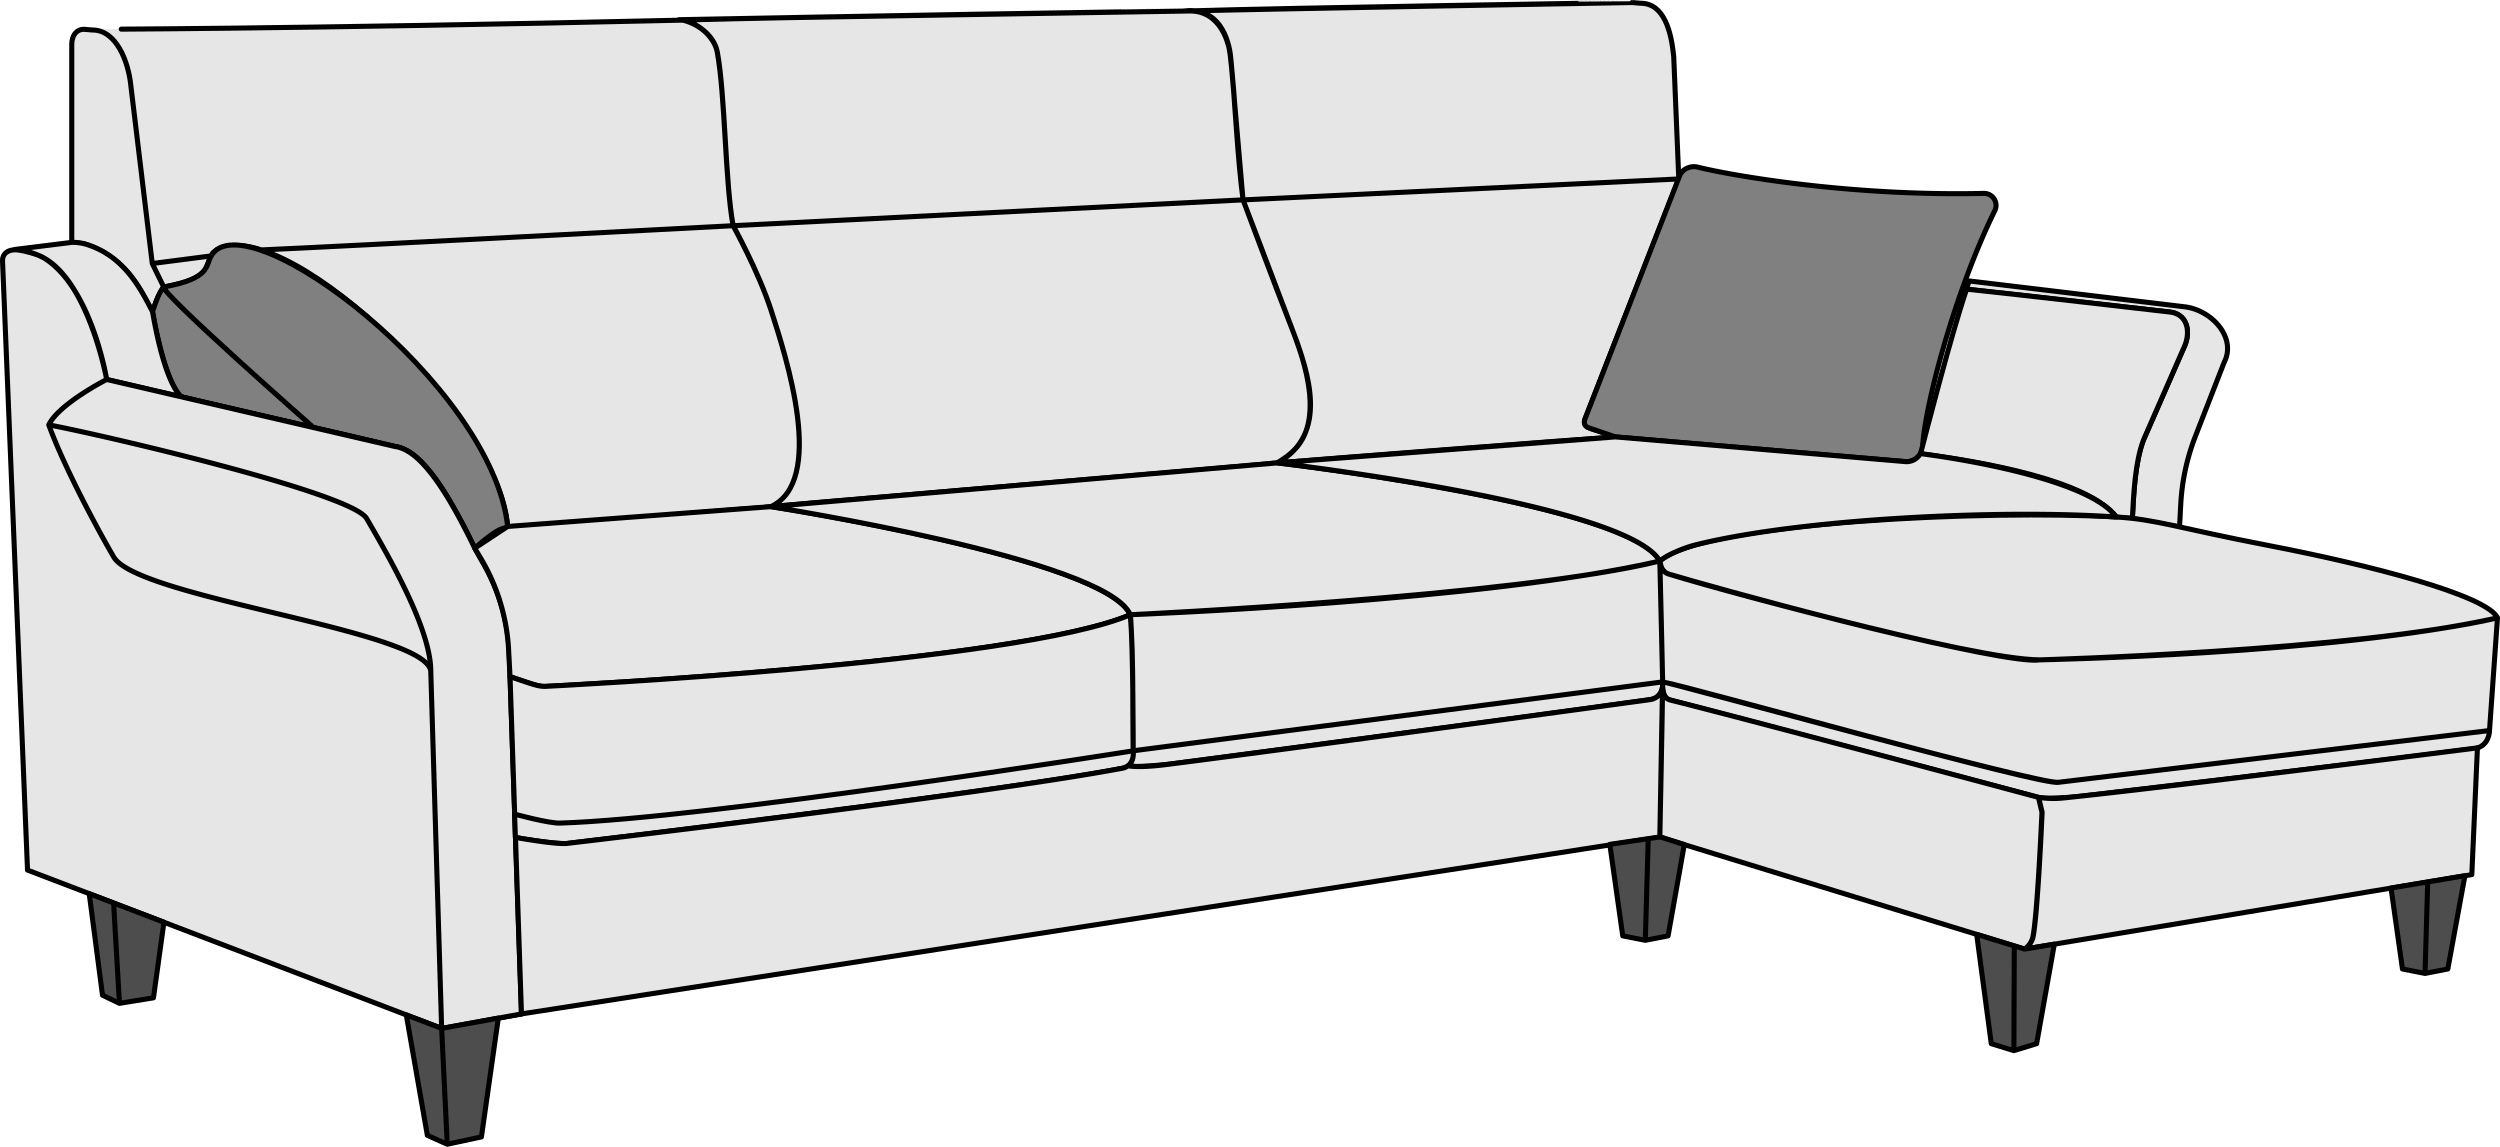 <!--2/Вариант кроя 2--><svg xmlns="http://www.w3.org/2000/svg" viewBox="0 0 985.56 452.09"><defs><style>.cls-1{fill:#e6e6e6;}.cls-1,.cls-2,.cls-3{stroke:#000;stroke-linecap:round;stroke-linejoin:round;stroke-width:2px;}.cls-2{fill:gray;}.cls-3{fill:#4d4d4d;}</style></defs><title>Corner option cut 2</title><g id="спинка"><path class="cls-1" d="M33.14 11.55l3.34.28c9.44 0 14.18 12.56 15.11 22 2.76 22.88 5.68 47.17 8.44 70.06 1 1.95 2.17 4.6 4.53 9.27-2 2.85-2.81 4.93-4.43 9.78-3.78-6-8.54-20.9-27-26.83l-4.84-.56v-78c0-3.24 1.58-6 4.85-6zM33.14 11.55l3.34.28c9.44 0 14.18 12.56 15.11 22l8.44 70.06 4.53 9.27c19.45-3.63 15.37-7.33 19.45-13.6 24.28-18.75 112.69 62.62 116.12 107.99 8.45.8 79.13-6.1 103.39-7.63 22.45-9.86 6.33-59.34.48-77.48-5-15.45-15-33.46-15-33.46-3.18-17.12-3.08-51.33-6.25-68.45-1.05-5.65-6.54-10.89-13.57-12.59-157.95 3.61-236.07 3.61-236.04 3.61zM466.77 4.32h2.84c9.35-.08 14.88 8.95 15.61 18.92l4.81 55.55s12.32 33 19.76 52c15.81 40.44-.58 47.81-6.24 51.67-13.45 1.59-224.29 19-200 17.43 22.45-9.86 6.33-59.34.48-77.48-5-15.45-15-33.46-15-33.46-3.18-17.12-3.08-51.33-6.25-68.45-1.05-5.65-6.54-10.89-13.57-12.59 41.86-1.24 197.52-3.65 197.56-3.59zM469.61 4.32c9.62.25 14.67 9.08 15.61 18.92l4.81 55.55-201 10.18c-3.18-17.12-3.08-51.33-6.25-68.45-1.05-5.65-7.64-12.29-15.23-12.75 19.74-.5 202.06-3.45 202.06-3.45zM643.42 1l3.34.28c9.44 0 12.13 11.59 13.06 21l2 48.27s-28.43 73-36.89 94.41c-1.81 4.59 4.37 3.93 11.91 7.3-13.56.85-118.69 8.94-133.27 10.24 20.42-11.26 12.29-35.56 6.24-51.67-5.8-15.45-19.76-52-19.76-52-2.2-17.1-3-39.9-5.07-57.15-.67-5.71-4-18.6-18.19-17.32 41.86-1.3 176.6-3.41 176.63-3.36zM643.42 1l3.34.28c9.44 0 12.13 11.59 13.06 21l2 48.27-171.77 8.26c-2.24-16.42-3.12-38.75-4.85-55.87-1.2-11.91-7.44-20.14-18.41-18.6 19.72-.52 176.6-3.39 176.63-3.34zM33.14 11.55l3.34.28c9.44 0 14.18 12.56 15.11 22l8.44 70.06 23.19-3c2.82-5.39 12.72-4.77 19.8-2.36 29-1.24 186-9.55 186-9.55-3.18-17.12-3.08-51.33-6.25-68.45-1.05-5.65-6.54-10.89-13.57-12.59-157.97 3.61-236.09 3.61-236.06 3.61z"/></g><g id="подушки"><path class="cls-2" d="M71.52 156.45c-6.82-5.84-11.39-33.55-11.39-33.55s2.25-7.56 4.43-9.78c18.53-3.3 16.44-8.45 18.66-12.24 13.45-22.9 110.77 50.35 116.91 106.67-1.66 1.46-2-1.15-13 8.57-11.61-23.84-21-37.53-29.46-39.6-21.38-5.26-58.92-13.38-86.15-20.07zM123.6 168.55s-61.05-53.67-59-55.44c18.53-3.3 16.44-8.45 18.66-12.24 13.41-22.89 110.73 50.36 116.87 106.68-1.89 2-1.29-1.55-13 8.57-4.27-7.47-16.23-36.27-30-39.66-22.4-5.51-33.53-7.91-33.53-7.91z"/><path class="cls-2" d="M916.53 359.69l-10.77-3.69c-1.53-.67-1.75-2-1.14-3.56l37.28-95.8c1-2.54 4.33-4 7-3.32 12.89 3.22 59.85 11.58 112.84 10.37a4.73 4.73 0 0 1 4.38 6.79c-15.64 31.79-27.53 76.34-28.46 92.94a6.38 6.38 0 0 1-6.92 6z" transform="translate(-279.71 -187.45)"/></g><g id="подлок"><path class="cls-1" d="M308 283l-22.66 2.82a28.32 28.32 0 0 1 12.15 3.59c17.43 10.24 24.28 47.64 24.28 47.64l29.46 6.85s-6.24-3.74-11.39-33.55c-5-9.78-11.79-22.61-27-26.83a19.27 19.27 0 0 0-4.84-.52zM321.77 337.05l113.5 26.39c7.83 1.07 17.27 10.44 31.59 40.12l3.86 6.9a76.67 76.67 0 0 1 9.76 34.9l4.81 141.8-31.47 5.72-163.26-62.42-9.85-240c-.14-3.5 2.89-4.94 6.35-4.42 3 .45 7.79 1.78 9.8 3 18.99 11.51 24.91 48.01 24.91 48.01zM1055 301.45l80 9c6.5.64 8.44 6.81 6.14 12.92l-16.4 37.48c-3.39 9-3.88 21.38-4.4 31l18.6 3.35.47-8.87a86.79 86.79 0 0 1 6.1-27.72l11-28.28c5-9.65-4.64-20.39-15.21-21.89l-85.35-10.24z" transform="translate(-279.71 -187.45)"/><path class="cls-1" d="M775.29 114c16.5 1.68 80 9 80 9 6.5.64 8.44 6.81 6.14 12.92l-16.4 37.48c-3.39 9-3.88 21.38-4.4 31l-6.25-.53c-13.1-16.95-66.69-23.5-77.26-25l.93-3.57s11.24-43.9 17.24-61.3z"/><path class="cls-1" d="M321.77 337.05l113.5 26.39c7.83 1.07 17.27 10.44 31.59 40.12l3.86 6.9a76.67 76.67 0 0 1 9.76 34.9l4.81 141.8-31.47 5.72-4.28-140.43c.24-16.31-115.39-29-125-45.42-5.89-10.09-19.38-35-25.6-52.08 3.92-8.25 22.83-17.9 22.83-17.9zM321.77 337.05l113.5 26.39c7.83 1.07 17.27 10.44 31.59 40.12l3.86 6.9a76.67 76.67 0 0 1 9.76 34.9l4.81 141.8-31.47 5.72-4.28-140.43c.24-16.31-15.72-44.2-25.31-60.61-5.9-10.09-104.49-33-125.28-36.89 3.91-8.25 22.82-17.9 22.82-17.9z" transform="translate(-279.71 -187.45)"/></g><g id="сиденье"><path class="cls-1" d="M466.86 403.56l13-8.57 103.78-7.81s131.3 20.2 141.67 42.61c-44.85 19.21-229.9 28.21-229.9 28.21-2.48.31-5.43-.7-7.81-1.49l-6.82-2.3-.57-10.69a78.31 78.31 0 0 0-11.21-36.38z" transform="translate(-279.71 -187.45)"/><path class="cls-1" d="M220.74 324.48c57.58-1.73 226-28.49 226-28.49s0-41.46-1.12-53.65c-44.87 19.21-229.92 28.21-229.92 28.21-2.48.31-5.43-.7-7.81-1.49l-6.82-2.3s1.29 38.25 1.83 54.22c0-.05 13.29 3.64 17.84 3.5zM220.74 324.48c57.58-1.73 226-28.49 226-28.49s.9 5.87-4.2 6.87c-48.56 9.46-219.25 29.69-219.25 29.69-2.49.31-17.74-1.7-20.12-2.49l-.31-9.11s13.33 3.67 17.88 3.53zM303.91 199.73l199.64-17.25s139.74 16.45 150.79 38.69c-56.63 14-208.76 21.17-208.76 21.17-9.01-21.89-141.67-42.61-141.67-42.61zM655.46 268.82s-.82-35.55-1.12-47.65c-68.9 15.91-208.76 21.17-208.76 21.17 1.35 16.22.89 37.62 1.12 53.65zM655.46 268.82c0 .85.51 6.21-5.11 7-48.92 7-189.26 25.42-189.26 25.42-2.48.31-14 1.42-16.36.62 0 0 2.5-1.78 2-5.89zM654.34 221.17c17-15.39 130.09-20.29 180-17.35 15.85.93 24.27 4.35 60.07 11.25 40 7.71 85.89 19.59 90.18 28.51-56.13 13-180.36 16.55-180.36 16.55-27 0-132.13-29.53-146.45-33.86-2.35-.72-3.44-3.45-3.44-5.1zM981.42 288s2.3-32.75 3.14-44.42c-64.65 14.36-180.36 16.55-180.36 16.55-13.7 2.27-119.12-25.37-146.45-33.86-3.16-1-3.08-4.4-3.41-5.1.13 4.51 1.06 43.2 1.12 47.65 11.78 2.14 150.11 41.2 156.07 39.58zM981.42 288s.07 6.36-6.18 7.17c-45.7 5.92-156.27 18.88-156.27 18.88-2.33.28-13.12 1-15.35.29 0 0-144.26-38.18-145.19-38.38-3.41-.71-2.93-5.64-3-7.14 2.93.15 148.62 40.6 156.07 39.58z"/><path class="cls-1" d="M783.26 369.93l133.27-10.24 114.39 9.75a6.24 6.24 0 0 0 5.84-3.17s64.57 7.82 77.26 25c-44.54-3.14-123.86.53-165.7 10.93-4.11 1-11.26 3.8-14.27 6.42-12.97-22.74-150.79-38.69-150.79-38.69z" transform="translate(-279.71 -187.45)"/></g><g id="царга"><path class="cls-1" d="M485.29 587.16l-2.37-69.67 2.21.49c1 .12 14.4 2.51 18.48 1.93 0 0 161.78-18.94 218.49-29.58a5.76 5.76 0 0 0 2.34-1s3.68 1 15.44-.52c50-6.34 190.18-25.52 190.18-25.52a5.7 5.7 0 0 0 5.05-5c.06 5.33-1.06 59.19-1.06 59.19zM1256.37 482.29s-122.56 15.58-163 19.72a38.15 38.15 0 0 1-10-.22l1.4 5.88s-1.81 41.42-3.66 49.52a8.41 8.41 0 0 1-3.18 4.42l176.23-29.37zM935.11 458.26s-.06 4.38 3 5.15c33.67 8.43 145.19 38.38 145.19 38.38l1.4 5.88s-1.81 41.42-3.66 49.52a8.41 8.41 0 0 1-3.18 4.42l-143.81-44.16z" transform="translate(-279.71 -187.45)"/></g><g id="опоры"><path class="cls-3" d="M35.17 352.31l5.24 40.02 6.68 3.21-2.31-39.56-9.61-3.67zM64.63 363.57l-4.13 29.8-13.41 2.17-2.31-39.56 19.85 7.59zM160.17 400.1l8.31 47.49 7.84 3.5-2.21-45.66-13.94-5.33zM196.45 401.37l-6.66 46.83-13.47 2.89-2.21-45.66 22.34-4.06zM971.73 345.24l-6.74 36.76-8.98 1.75 1.05-36.07 14.67-2.44zM942.6 350.09l14.46-2.41-1.05 36.07-8.9-1.75-4.51-31.91zM809.87 372.21l-6.98 39.23-8.97 2.75.16-41.29 4.1 1.26 11.69-1.95zM779.25 368.35l14.83 4.55-.16 41.29-8.91-2.75-5.76-43.09zM664 332.96l-6.4 35.98-8.98 1.75 1.16-40.06 4.73-.7 9.49 3.03zM634.62 332.87l15.16-2.24-1.16 40.06-8.9-1.75-5.1-36.07z"/></g></svg>